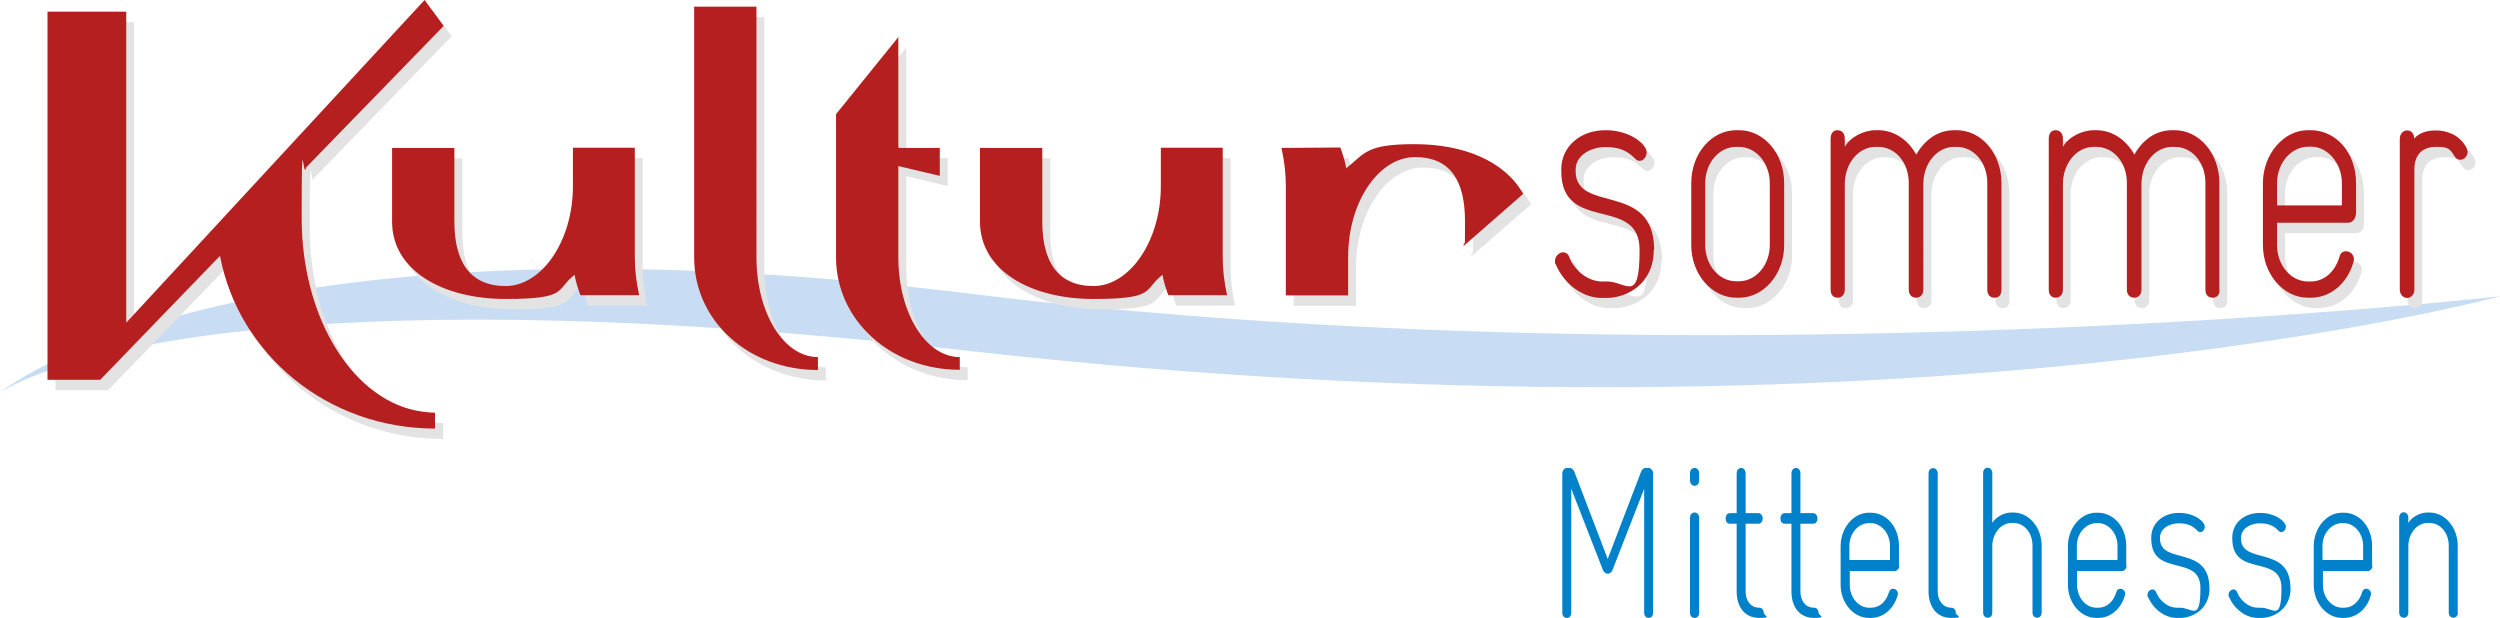 <svg xmlns="http://www.w3.org/2000/svg" id="Ebene_1" version="1.1" viewBox="0 0 1200 296.6"><defs><style>.st0{fill:#e3e3e3}.st2{fill-rule:evenodd}.st2,.st4{fill:#0081c9}.st6{fill:#b51f1f}</style></defs><path d="M0 188.5S108.1 97 465.8 141c357.6 44 734.3 1.2 734.3 1.2s-282.2 77.3-735.5 26.2C85.5 125.5 0 188.5 0 188.5" fill="#c8ddf4"/><path class="st0" d="M216.8 17.4l-9.2-12.5L64.4 159.8V10.6H26.6v176.7h25.3l57.5-59.5c8.9 47.3 51.5 82.9 103.3 82.9v-7.6c-1.9 0-4.1-.3-6-.5-32.5-4.3-58-43.9-58-92.9s.7-16.7 2.2-24.4l65.9-67.9z"/><path class="st0" d="M310.6 146.7c-1.5-6.9-2.1-12.5-2.1-18.5V75.9h-29.7v18.5c0 26.5-15.1 47.9-32.3 47.9s-24.6-11.8-24.6-30.9V76H192v35.4c0 23.4 24.2 37.1 54.5 37.1s23.8-4.4 33.1-11.6c.5 3.1 1.5 6.2 2.8 9.8h28.2zm85.8 35.8v-6.2c-16.3 0-29.5-20.9-29.5-47.9V8.2H337v120.4c0 30.3 25.9 54 59.4 54m68.1-.1v-6.2c-16.3 0-29.5-21.1-29.5-47.9V84.6l19.9 4.7V75.9H435V22.8l-29.9 37v68.7c0 30 25.9 54 59.4 54m128.3-35.8c-1.5-6.9-2.1-12.5-2.1-18.5V75.9H561v18.5c0 26.5-15.1 47.9-32.3 47.9s-24.6-11.8-24.6-30.9V76h-29.9v35.4c0 23.4 24.2 37.1 54.5 37.1s23.8-4.4 33.1-11.6c.5 3.1 1.5 6.2 2.8 9.8h28.2zM734.9 98c-8.9-15.8-28.8-23.8-52-23.8s-23.8 4.2-32.9 11.6c-.5-3.1-1.5-6.2-2.8-10l-28.3.2c1.5 6.9 2.1 12.5 2.1 18.5v52.3h29.9v-18.5c0-26.7 14.9-47.9 32.1-47.9s24 11.6 24 30.9-.2 6-.8 11.8L735 98zm62.9 26.8c0-33.1-37.7-17.1-37.7-37.8v-.6c0-7.6 8.3-10.9 13.9-10.9h.7c6.1 0 10.1 1.6 13.8 5.5.7.8 1.5 1.1 2.3 1.1 1.8 0 3.3-2 3.3-4.1 0-3.8-7.9-10.6-19.6-10.6h-.3c-11.9 0-21.1 7.8-21.1 18.8v.8c0 30.2 37.6 11.4 37.6 37.8S784.5 140 775 140h-2.5c-6 0-12.7-4.6-15.5-11.6-.5-1.6-1.5-2.4-3.1-2.4s-3.8 1.6-3.8 4.1.3 1.1.4 1.8c4.2 9.8 13.3 16 21.9 16h2.5c9.7 0 22.6-6.7 22.6-23"/><path d="M860.2 122.6V92.9c0-14.3-9.8-25.4-21.6-25.4h-1.4c-11.8 0-21.6 11.1-21.6 25.4v29.7c0 14 9.8 25.3 21.6 25.3h1.4c11.8 0 21.6-11.3 21.6-25.3m-6.8 0c0 9.6-6.6 17.4-14.8 17.4h-1.4c-8.2 0-14.8-7.8-14.8-17.4V92.9c0-9.6 6.6-17.4 14.8-17.4h1.4c8.2 0 14.8 7.8 14.8 17.4v29.7zm111.1 21.3v-51c0-14.3-9.6-25.4-21.5-25.4h-1.2c-7.9 0-14.2 4.7-18.1 11.7-3.9-7-10.5-11.7-18.3-11.7h-1.2c-5.7 0-12.2 3.3-14.8 8v-3.9c0-2.8-1.6-4.1-3.5-4.1s-3.3 1.3-3.3 4.1V144c0 2.8 1.6 3.9 3.3 3.9s3.5-1.1 3.5-3.9V93.3c0-9.8 6.5-17.8 14.8-17.8h1.2c8.3 0 14.7 7.5 14.7 17.3V144c0 2.8 1.8 3.9 3.5 3.9s3.5-1.1 3.5-3.9V93.3c0-9.8 6.5-17.8 14.8-17.8h1.2c8.3 0 14.7 7.5 14.7 17.3V144c0 2.8 1.6 3.9 3.5 3.9s3.3-1.1 3.3-3.9m104.5-.1v-51c0-14.3-9.6-25.4-21.5-25.4h-1.2c-7.9 0-14.2 4.7-18.2 11.7-3.9-7-10.5-11.7-18.3-11.7h-1.2c-5.7 0-12.2 3.3-14.8 8v-3.9c0-2.8-1.6-4.1-3.5-4.1s-3.3 1.3-3.3 4.1V144c0 2.8 1.6 3.9 3.3 3.9s3.5-1.1 3.5-3.9V93.3c0-9.8 6.5-17.8 14.8-17.8h1.2c8.3 0 14.7 7.5 14.7 17.3V144c0 2.8 1.8 3.9 3.5 3.9s3.5-1.1 3.5-3.9V93.3c0-9.8 6.5-17.8 14.8-17.8h1.2c8.3 0 14.7 7.5 14.7 17.3V144c0 2.8 1.6 3.9 3.5 3.9s3.3-1.1 3.3-3.9m65.6-36.3V92.9c0-14.8-9.7-25.4-21.8-25.4h-1.4c-11.6 0-21.5 11.6-21.5 25.4v29.7c0 14 9.8 25.3 21.6 25.3h1.4c9.4 0 17.4-6.7 20.4-16.9.1-.6.3-1.1.3-1.5 0-2.4-1.9-3.9-3.8-3.9s-2.6 1-3.2 2.8c-2.1 7-7.2 11.7-13.7 11.7h-1.4c-8.2 0-14.8-7.8-14.8-17.4v-10.8h34.4c1.8 0 3.5-2 3.5-4.1m-6.8-4.2h-31.1V92.8c0-9.6 6.8-17.4 15-17.4h1.4c7.8 0 14.7 7.8 14.7 17.4v10.8z" fill-rule="evenodd" fill="#e3e3e3"/><path class="st0" d="M1188.1 77.6c0-.8-.3-1.6-.8-2.4-3.5-5.9-9.6-7.6-14.4-7.6s-8.2 1.5-10.3 3.9c0-2.6-1.6-3.9-3.3-3.9s-3.6 1.3-3.6 4.1v72.2c0 2.7 1.8 4.1 3.5 4.1s3.5-1.3 3.5-4.1V86.3c0-7.8 4.6-10.8 10.3-10.8s6.6.6 8.9 4.4c.7 1.1 1.6 1.8 2.8 1.8 1.8 0 3.6-1.6 3.6-4.1"/><path class="st6" d="M213 12.5L203.8 0 60.6 154.9V5.6H22.8v176.7h25.3l57.5-59.5c8.9 47.3 51.5 82.9 103.2 82.9v-7.6c-1.9 0-4.1-.3-6-.5-32.5-4.3-58-43.9-58-92.9s.7-16.7 2.2-24.4l66-67.9z"/><path class="st6" d="M306.8 141.7c-1.5-6.9-2.1-12.5-2.1-18.5V70.9H275v18.5c0 26.5-15.1 47.9-32.3 47.9s-24.6-11.8-24.6-30.9V71h-29.9v35.4c0 23.4 24.2 37.1 54.5 37.1s23.8-4.4 33.1-11.6c.5 3.1 1.5 6.2 2.8 9.8h28.2zm85.8 35.9v-6.2c-16.3 0-29.5-20.9-29.5-47.9V3.2h-29.9v120.4c0 30.3 25.9 54 59.4 54m68.1 0v-6.2c-16.3 0-29.5-21.1-29.5-47.9V79.7l19.9 4.7V71h-19.9V17.8l-29.9 37v68.7c0 30 25.9 54 59.4 54M589 141.7c-1.5-6.9-2.1-12.5-2.1-18.5V70.9h-29.7v18.5c0 26.5-15.1 47.9-32.3 47.9s-24.6-11.8-24.6-30.9V71h-29.9v35.4c0 23.4 24.2 37.1 54.5 37.1s23.8-4.4 33.1-11.6c.5 3.1 1.5 6.2 2.8 9.8h28.3zM731.1 93c-8.9-15.8-28.7-23.8-52-23.8s-23.8 4.2-32.9 11.6c-.5-3.1-1.5-6.2-2.8-10l-28.3.2c1.5 6.9 2.1 12.5 2.1 18.5v52.3h29.9v-18.5c0-26.7 14.9-47.9 32.1-47.9s24 11.6 24 30.9-.2 6-.7 11.8L731.2 93zm62.9 26.9c0-33.1-37.7-17.1-37.7-37.8v-.6c0-7.6 8.3-10.9 13.9-10.9h.7c6.1 0 10.1 1.6 13.9 5.5.7.8 1.5 1.1 2.3 1.1 1.8 0 3.3-2 3.3-4.1 0-3.8-7.9-10.6-19.6-10.6h-.3c-11.9 0-21.1 7.8-21.1 18.8v.8c0 30.2 37.6 11.4 37.6 37.8s-6.2 15.2-15.7 15.2h-2.5c-6 0-12.7-4.6-15.5-11.6-.5-1.6-1.6-2.4-3.1-2.4s-3.8 1.6-3.8 4.1.3 1.1.4 1.8c4.2 9.8 13.3 16 21.9 16h2.5c9.7 0 22.6-6.7 22.6-23"/><path d="M856.4 117.6V87.9c0-14.3-9.8-25.4-21.6-25.4h-1.4c-11.8 0-21.6 11.1-21.6 25.4v29.7c0 14 9.8 25.3 21.6 25.3h1.4c11.8 0 21.6-11.3 21.6-25.3m-6.9 0c0 9.6-6.6 17.4-14.8 17.4h-1.4c-8.2 0-14.8-7.8-14.8-17.4V87.9c0-9.6 6.6-17.4 14.8-17.4h1.4c8.2 0 14.8 7.8 14.8 17.4v29.7zm111.2 21.3v-51c0-14.3-9.6-25.4-21.5-25.4H938c-7.9 0-14.2 4.7-18.2 11.7-3.9-7-10.5-11.7-18.3-11.7h-1.2c-5.7 0-12.2 3.3-14.8 8v-3.9c0-2.8-1.6-4.1-3.5-4.1s-3.3 1.3-3.3 4.1V139c0 2.8 1.6 3.9 3.3 3.9s3.5-1.1 3.5-3.9V88.3c0-9.8 6.5-17.8 14.8-17.8h1.2c8.3 0 14.7 7.5 14.7 17.3V139c0 2.8 1.8 3.9 3.5 3.9s3.5-1.1 3.5-3.9V88.3c0-9.8 6.5-17.8 14.8-17.8h1.2c8.3 0 14.7 7.5 14.7 17.3V139c0 2.8 1.6 3.9 3.5 3.9s3.3-1.1 3.3-3.9m104.6-.1v-51c0-14.3-9.6-25.4-21.5-25.4h-1.2c-7.9 0-14.2 4.7-18.1 11.7-3.9-7-10.5-11.7-18.3-11.7h-1.2c-5.7 0-12.2 3.3-14.8 8v-3.9c0-2.8-1.6-4.1-3.5-4.1s-3.3 1.3-3.3 4.1V139c0 2.8 1.6 3.9 3.3 3.9s3.5-1.1 3.5-3.9V88.3c0-9.8 6.5-17.8 14.8-17.8h1.2c8.3 0 14.7 7.5 14.7 17.3V139c0 2.8 1.8 3.9 3.5 3.9s3.5-1.1 3.5-3.9V88.3c0-9.8 6.5-17.8 14.8-17.8h1.2c8.3 0 14.7 7.5 14.7 17.3V139c0 2.8 1.6 3.9 3.5 3.9s3.3-1.1 3.3-3.9m65.5-36.3V87.9c0-14.8-9.7-25.4-21.8-25.4h-1.4c-11.6 0-21.5 11.6-21.5 25.4v29.7c0 14 9.8 25.3 21.6 25.3h1.4c9.4 0 17.4-6.7 20.4-16.9.1-.6.3-1.1.3-1.5 0-2.4-1.9-3.9-3.8-3.9s-2.7 1-3.2 2.8c-2.1 7-7.2 11.7-13.7 11.7h-1.4c-8.2 0-14.8-7.8-14.8-17.4v-10.8h34.3c1.8 0 3.5-2 3.5-4.1m-6.7-4.2H1093V87.8c0-9.6 6.8-17.4 15-17.4h1.4c7.7 0 14.7 7.8 14.7 17.4v10.8z" fill="#b51f1f" fill-rule="evenodd"/><path class="st6" d="M1184.3 72.6c0-.8-.3-1.6-.8-2.4-3.5-5.9-9.6-7.6-14.4-7.6s-8.2 1.5-10.3 3.9c0-2.6-1.6-3.9-3.3-3.9s-3.6 1.3-3.6 4.1v72.2c0 2.7 1.8 4.1 3.5 4.1s3.5-1.3 3.5-4.1V81.3c0-7.8 4.6-10.8 10.3-10.8s6.6.6 8.9 4.4c.7 1.1 1.6 1.8 2.8 1.8 1.8 0 3.6-1.6 3.6-4.1"/><path class="st4" d="M793.5 294.1v-66.9c0-1.3-1.1-2.6-2.2-2.6h-1.6c-.6 0-1.6.8-1.9 1.6l-16.1 42.1-16.1-42.1c-.3-.7-1.3-1.6-1.9-1.6h-1.6c-1.1 0-2.2 1.2-2.2 2.6v66.9c0 1.7 1.1 2.5 2.2 2.5s2.1-.7 2.1-2.5v-59.5l15.2 39c.4 1.2 1.6 1.8 2.3 1.8s1.9-.6 2.3-1.8l15.2-39v59.5c0 1.7 1.1 2.5 2.1 2.5s2.2-.7 2.2-2.5"/><path class="st2" d="M815.6 230.6v-3.4c0-1.7-1.1-2.6-2.2-2.6s-2.2.8-2.2 2.6v3.4c0 1.6 1.1 2.6 2.2 2.6s2.2-.9 2.2-2.6m0 63.5v-45.5c0-1.7-1.1-2.6-2.2-2.6s-2.2.8-2.2 2.6v45.5c0 1.7 1.1 2.5 2.2 2.5s2.2-.7 2.2-2.5"/><path class="st4" d="M846.6 294.1c0-1.2-.7-2.4-2.2-2.4-4.1 0-6.5-3.4-6.5-7.8v-32.5h6c1.5 0 2.2-1.2 2.2-2.5s-.8-2.6-2.2-2.6h-6v-19.1c0-1.7-1.1-2.6-2.1-2.6s-2.2.8-2.2 2.6v19.1h-3.1c-1.5 0-2.2 1.2-2.2 2.6s.7 2.5 2.2 2.5h3.1v32.5c0 7.8 4.2 12.7 10.8 12.7s2.2-1.1 2.2-2.5m26.3 0c0-1.2-.7-2.4-2.2-2.4-4.1 0-6.5-3.4-6.5-7.8v-32.5h6c1.5 0 2.2-1.2 2.2-2.5s-.8-2.6-2.2-2.6h-6v-19.1c0-1.7-1.1-2.6-2.1-2.6s-2.2.8-2.2 2.6v19.1h-3.1c-1.5 0-2.2 1.2-2.2 2.6s.7 2.5 2.2 2.5h3.1v32.5c0 7.8 4.2 12.7 10.8 12.7s2.2-1.1 2.2-2.5"/><path class="st2" d="M911.5 271.4v-9.3c0-9.3-6.1-16-13.6-16h-.9c-7.3 0-13.5 7.3-13.5 16v18.6c0 8.8 6.2 15.9 13.6 15.9h.9c5.9 0 10.9-4.2 12.8-10.6 0-.4.2-.7.2-.9 0-1.6-1.2-2.5-2.3-2.5s-1.6.6-2 1.7c-1.3 4.4-4.5 7.4-8.6 7.4h-.9c-5.1 0-9.3-4.9-9.3-10.9v-6.7h21.6c1.1 0 2.2-1.2 2.2-2.6m-4.5-2.7h-19.5V262c0-6 4.3-10.9 9.4-10.9h.9c4.9 0 9.2 4.9 9.2 10.9v6.8z"/><path class="st4" d="M938.8 294.1c0-1.2-.8-2.4-2.2-2.4-3.9 0-6.5-3.4-6.5-7.8v-56.6c0-1.7-1.1-2.6-2.2-2.6s-2.2.8-2.2 2.6v56.6c0 7.1 3.8 12.7 10.8 12.7s2.2-1.1 2.2-2.5m41.3 0V262c0-9-6.2-16-13.6-16h-.8c-3.6 0-7.6 2.1-9.3 5v-23.9c0-1.7-1.1-2.6-2.2-2.6s-2.2.8-2.2 2.6V294c0 1.7 1.1 2.5 2.2 2.5s2.2-.7 2.2-2.5v-31.8c0-6.1 4.1-11.2 9.3-11.2h.8c5.2 0 9.2 4.7 9.2 10.9V294c0 1.7 1.1 2.5 2.2 2.5s2.2-.7 2.2-2.5"/><path class="st2" d="M1020.6 271.4v-9.3c0-9.3-6.1-16-13.6-16h-.9c-7.3 0-13.5 7.3-13.5 16v18.6c0 8.8 6.2 15.9 13.6 15.9h.9c5.9 0 10.9-4.2 12.8-10.6 0-.4.2-.7.2-.9 0-1.6-1.2-2.5-2.3-2.5s-1.6.6-2 1.7c-1.3 4.4-4.5 7.4-8.6 7.4h-.9c-5.1 0-9.3-4.9-9.3-10.9v-6.7h21.6c1.1 0 2.2-1.2 2.2-2.6m-4.4-2.7h-19.5V262c0-6 4.3-10.9 9.4-10.9h.9c4.9 0 9.2 4.9 9.2 10.9v6.8z"/><path class="st4" d="M1060.5 282.2c0-20.8-23.7-10.8-23.7-23.7v-.4c0-4.8 5.2-6.9 8.7-6.9h.5c3.8 0 6.4 1 8.7 3.5.5.5 1 .7 1.5.7 1.1 0 2.1-1.2 2.1-2.6 0-2.4-4.9-6.6-12.3-6.6h-.2c-7.5 0-13.2 4.9-13.2 11.8v.5c0 19 23.6 7.2 23.6 23.7s-3.9 9.5-9.8 9.5h-1.6c-3.8 0-8-2.9-9.8-7.3-.4-1-1-1.5-1.9-1.5s-2.3 1-2.3 2.6.2.7.3 1.1c2.6 6.1 8.3 10 13.7 10h1.6c6.1 0 14.2-4.2 14.2-14.4m38.8 0c0-20.8-23.7-10.8-23.7-23.7v-.4c0-4.8 5.2-6.9 8.7-6.9h.5c3.8 0 6.4 1 8.7 3.5.5.5 1 .7 1.5.7 1.1 0 2.1-1.2 2.1-2.6 0-2.4-4.9-6.6-12.3-6.6h-.2c-7.5 0-13.2 4.9-13.2 11.8v.5c0 19 23.6 7.2 23.6 23.7s-3.9 9.5-9.8 9.5h-1.6c-3.8 0-8-2.9-9.8-7.3-.4-1-1-1.5-1.9-1.5s-2.3 1-2.3 2.6.2.7.3 1.1c2.6 6.1 8.3 10 13.7 10h1.6c6.1 0 14.2-4.2 14.2-14.4"/><path class="st2" d="M1138.6 271.4v-9.3c0-9.3-6.1-16-13.6-16h-.9c-7.3 0-13.5 7.3-13.5 16v18.6c0 8.8 6.2 15.9 13.6 15.9h.9c5.9 0 11-4.2 12.8-10.6 0-.4.2-.7.2-.9 0-1.6-1.2-2.5-2.3-2.5s-1.6.6-2 1.7c-1.3 4.4-4.5 7.4-8.6 7.4h-.9c-5.1 0-9.3-4.9-9.3-10.9v-6.7h21.6c1.1 0 2.2-1.2 2.2-2.6m-4.5-2.7h-19.5V262c0-6 4.3-10.9 9.4-10.9h.9c4.9 0 9.2 4.9 9.2 10.9v6.8zm45.4 25.3V262c0-9-6.2-16-13.6-16h-.8c-3.6 0-7.6 2.1-9.3 5v-2.5c0-1.7-1.1-2.6-2.2-2.6s-2.2.8-2.2 2.6V294c0 1.7 1.1 2.5 2.2 2.5s2.2-.7 2.2-2.5v-31.8c0-6.1 4.1-11.2 9.3-11.2h.8c5.2 0 9.3 4.7 9.3 10.9V294c0 1.7 1.1 2.5 2.2 2.5s2.2-.7 2.2-2.5"/></svg>
